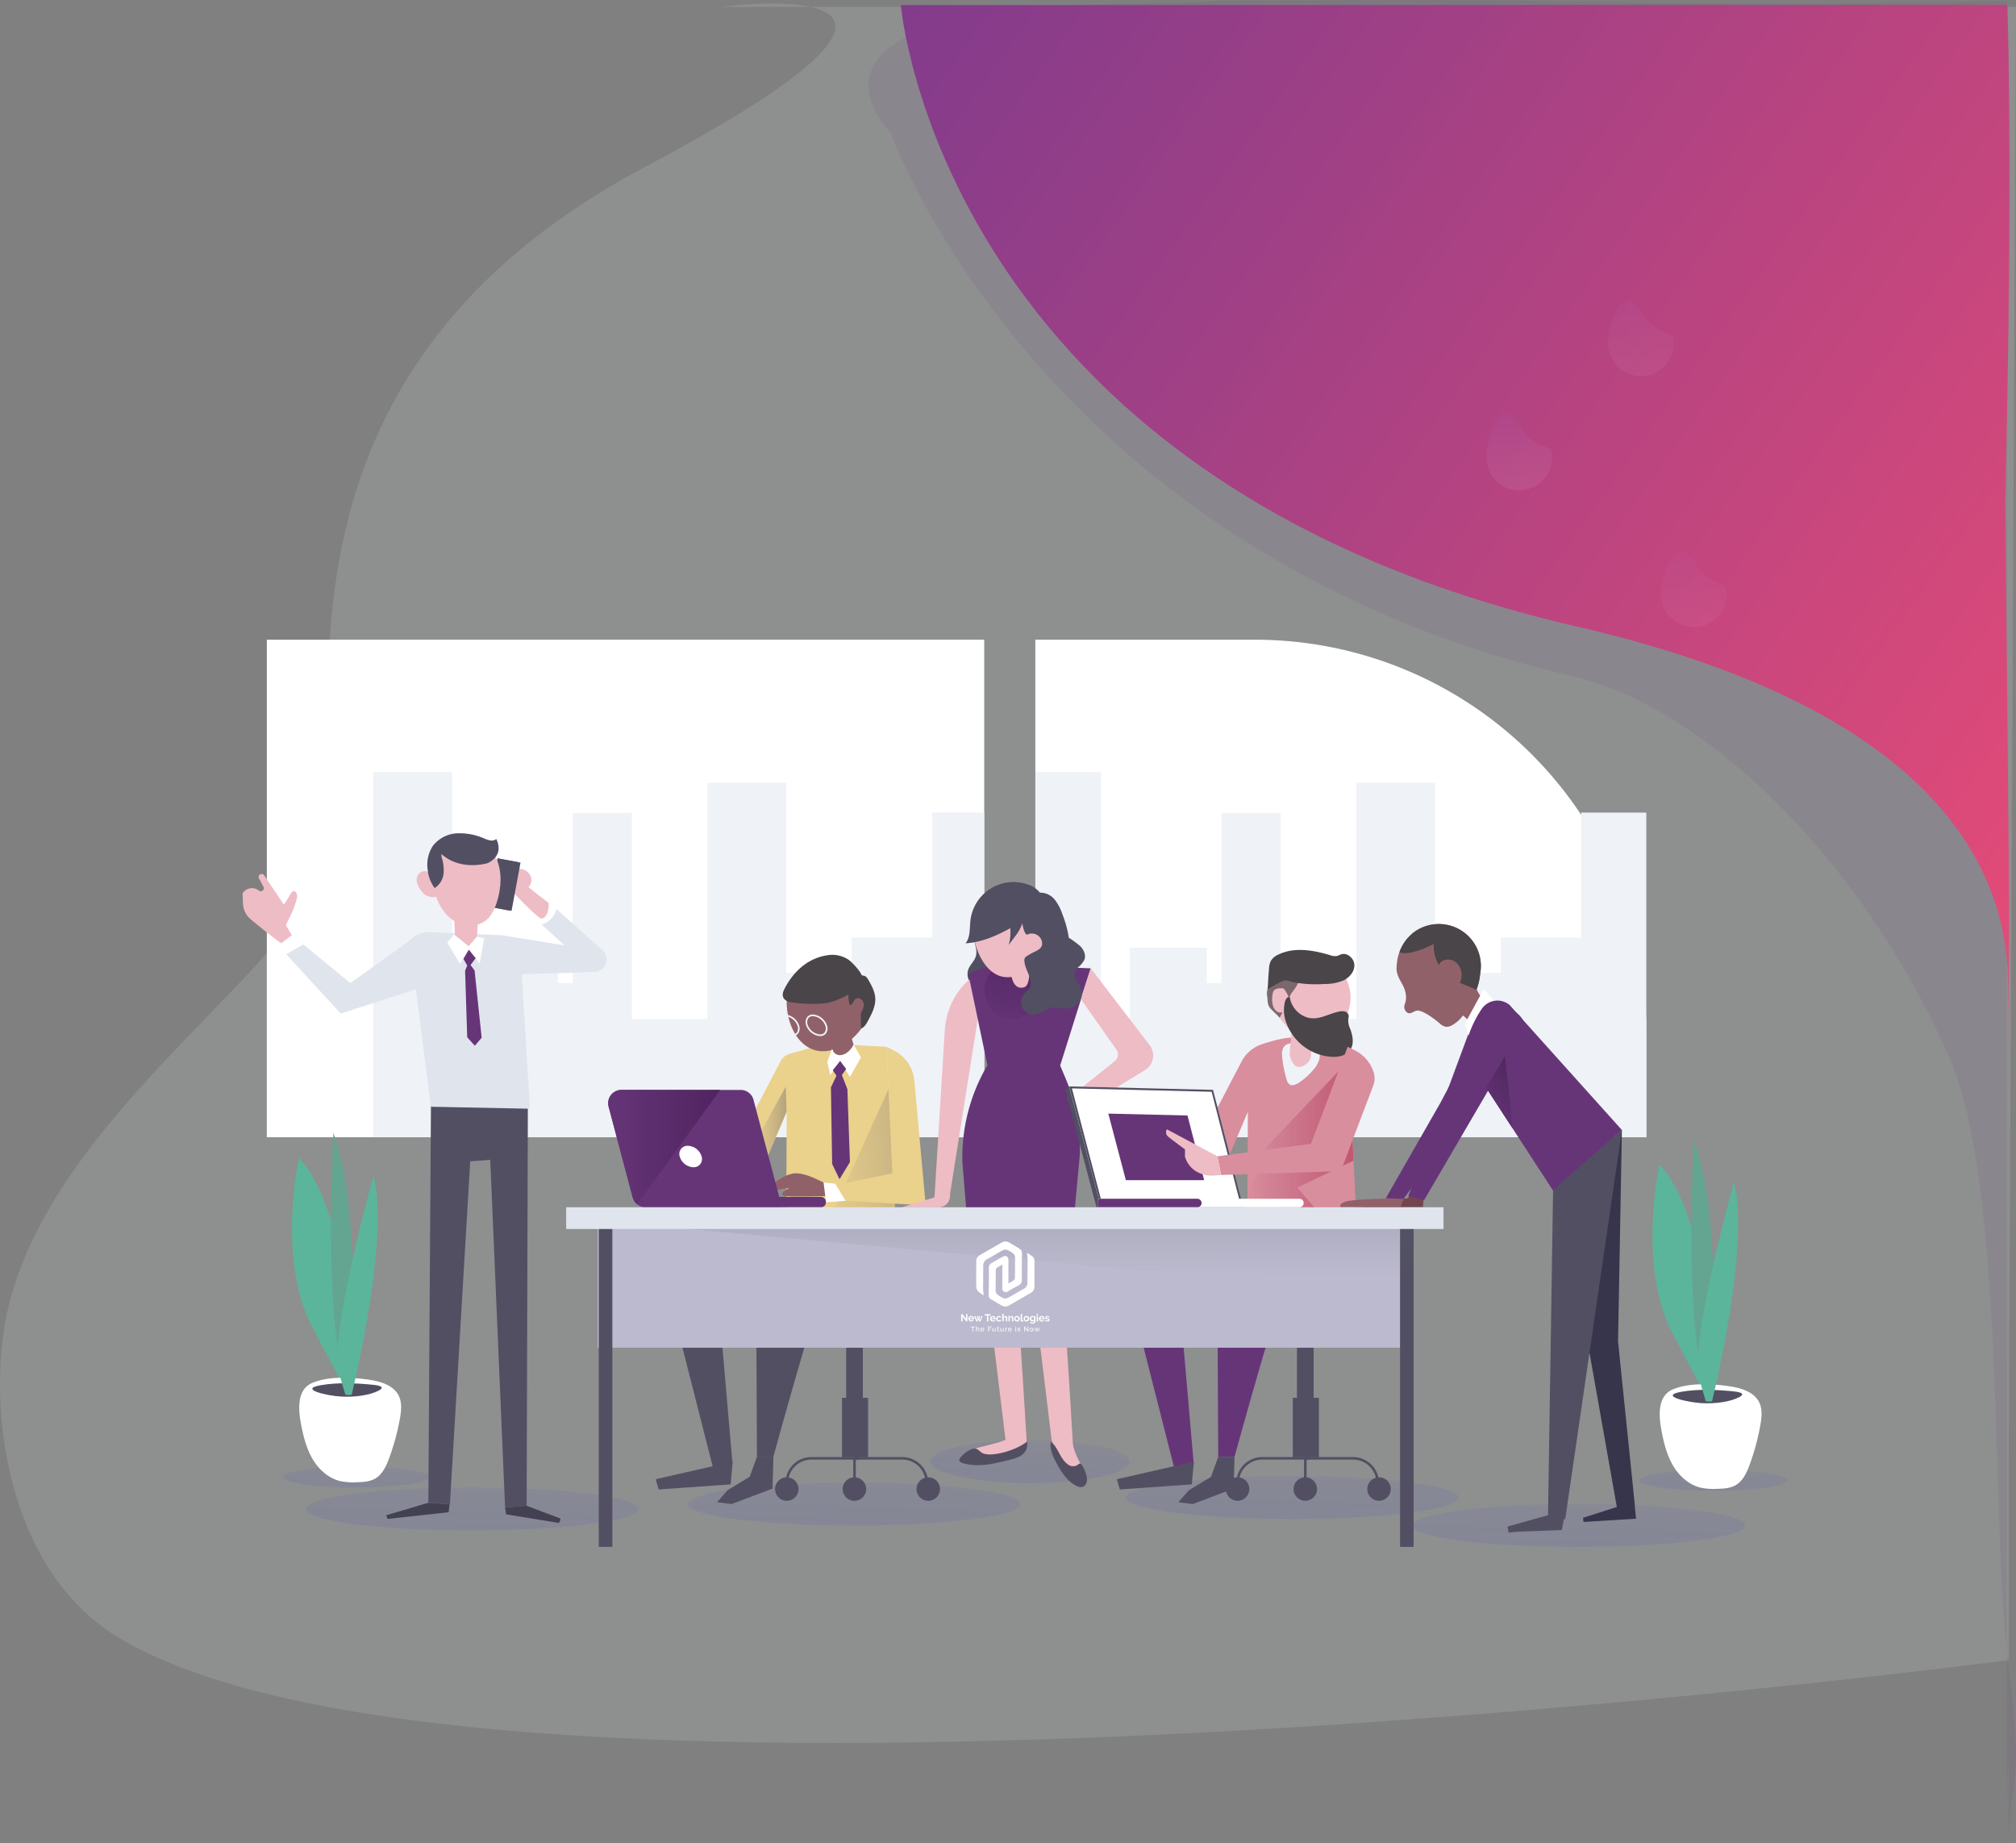 <svg id="Layer_1" data-name="Layer 1" xmlns="http://www.w3.org/2000/svg" xmlns:xlink="http://www.w3.org/1999/xlink" viewBox="0 0 793.66 725.5"><rect x="0" y="0" width="793.66" height="725.5" fill="#808080" stroke="none"/><defs><style>.cls-1{fill:#f7fbfe;opacity:0.12;}.cls-1,.cls-10,.cls-11,.cls-12,.cls-13,.cls-19,.cls-27,.cls-3,.cls-36,.cls-38,.cls-39,.cls-4,.cls-40,.cls-9{isolation:isolate;}.cls-2{fill:#fff;}.cls-10,.cls-11,.cls-12,.cls-13,.cls-19,.cls-3,.cls-4,.cls-9{opacity:0.5;}.cls-3{fill:url(#linear-gradient);}.cls-4{fill:url(#linear-gradient-2);}.cls-5{fill:#eff2f7;}.cls-6{fill:#5bb59b;}.cls-7{fill:#524f63;}.cls-8{fill:#63a590;}.cls-9{fill:url(#linear-gradient-3);}.cls-10{fill:url(#linear-gradient-4);}.cls-11{fill:url(#linear-gradient-5);}.cls-12{fill:url(#linear-gradient-6);}.cls-13{fill:url(#linear-gradient-7);}.cls-14{fill:#e0e4ed;}.cls-15{fill:#424051;}.cls-16{fill:#eebcc5;}.cls-17,.cls-36{fill:#663578;}.cls-18{fill:#ead18c;}.cls-19{fill:url(#linear-gradient-8);}.cls-20{fill:#91616a;}.cls-21{fill:url(#linear-gradient-9);}.cls-22{fill:url(#linear-gradient-10);}.cls-23,.cls-27{fill:#4a4549;}.cls-24{fill:url(#linear-gradient-11);}.cls-25{fill:#d98e9d;}.cls-26{fill:url(#linear-gradient-12);}.cls-27{opacity:0.7;}.cls-28,.cls-32{fill:none;}.cls-29{fill:#75454f;}.cls-30{fill:#37354c;}.cls-31{fill:url(#linear-gradient-13);}.cls-32{stroke:#524f63;stroke-miterlimit:10;}.cls-33{fill:#bcbace;}.cls-34{fill:url(#linear-gradient-14);}.cls-35{opacity:0.9;}.cls-36{opacity:0.1;}.cls-37{fill:url(#linear-gradient-15);}.cls-38{opacity:0.07;fill:url(#linear-gradient-16);}.cls-39,.cls-40{opacity:0.05;}.cls-39{fill:url(#linear-gradient-17);}.cls-40{fill:url(#linear-gradient-18);}</style><linearGradient id="linear-gradient" x1="222.52" y1="612.33" x2="221.29" y2="606.5" gradientTransform="matrix(77.68, 0, 0, -10.85, -17105.17, 7162.32)" gradientUnits="userSpaceOnUse"><stop offset="0" stop-color="#4a50c2" stop-opacity="0.02"/><stop offset="1" stop-color="#444bcc" stop-opacity="0.64"/></linearGradient><linearGradient id="linear-gradient-2" x1="220.2" y1="612.38" x2="218.97" y2="606.54" gradientTransform="matrix(77.68, 0, 0, -10.85, -16390.77, 7164.05)" xlink:href="#linear-gradient"/><linearGradient id="linear-gradient-3" x1="224.32" y1="610.19" x2="223.1" y2="603.86" gradientTransform="matrix(175.13, 0, 0, -22.54, -39026.81, 14299.99)" xlink:href="#linear-gradient"/><linearGradient id="linear-gradient-4" x1="223.48" y1="610.28" x2="222.26" y2="603.96" gradientTransform="matrix(175.13, 0, 0, -22.54, -38436.2, 14266.23)" xlink:href="#linear-gradient"/><linearGradient id="linear-gradient-5" x1="224.03" y1="610.16" x2="222.81" y2="603.83" gradientTransform="matrix(175.13, 0, 0, -22.54, -38825.67, 14297.39)" xlink:href="#linear-gradient"/><linearGradient id="linear-gradient-6" x1="223.7" y1="610.12" x2="222.48" y2="603.79" gradientTransform="matrix(175.13, 0, 0, -22.54, -38587.04, 14251.49)" xlink:href="#linear-gradient"/><linearGradient id="linear-gradient-7" x1="222.54" y1="609.05" x2="221.31" y2="605.24" gradientTransform="matrix(104.61, 0, 0, -22.54, -22831.21, 14275.06)" xlink:href="#linear-gradient"/><linearGradient id="linear-gradient-8" x1="212.64" y1="605.65" x2="213.39" y2="605.65" gradientTransform="matrix(25.49, 0, 0, -54.47, -5122.1, 33396.2)" gradientUnits="userSpaceOnUse"><stop offset="0" stop-color="#ead18c" stop-opacity="0"/><stop offset="1" stop-color="#524f63" stop-opacity="0.7"/></linearGradient><linearGradient id="linear-gradient-9" x1="219.95" y1="605.65" x2="220.7" y2="605.65" gradientTransform="matrix(58.94, 0, 0, -60.2, -12717.34, 36870.01)" gradientUnits="userSpaceOnUse"><stop offset="0" stop-color="#663578"/><stop offset="1" stop-color="#502460"/></linearGradient><linearGradient id="linear-gradient-10" x1="214.36" y1="605.35" x2="217.19" y2="605.88" gradientTransform="matrix(33.25, 0, 0, -70.7, -6818.74, 43228.49)" xlink:href="#linear-gradient-8"/><linearGradient id="linear-gradient-11" x1="217.43" y1="604.41" x2="217.82" y2="605.79" gradientTransform="matrix(45.05, 0, 0, -33.68, -9392.13, 20724.78)" gradientUnits="userSpaceOnUse"><stop offset="0" stop-color="#663578"/><stop offset="1" stop-color="#512561"/></linearGradient><linearGradient id="linear-gradient-12" x1="218.15" y1="605.62" x2="218.9" y2="605.62" gradientTransform="matrix(55.85, 0, 0, -78.3, -11684.86, 47827.74)" gradientUnits="userSpaceOnUse"><stop offset="0" stop-color="#b6567a" stop-opacity="0"/><stop offset="1" stop-color="#c45771"/></linearGradient><linearGradient id="linear-gradient-13" x1="195.28" y1="605.06" x2="195.71" y2="606.02" gradientTransform="matrix(13.83, 0, 0, -37.94, -2104.43, 23360.61)" gradientUnits="userSpaceOnUse"><stop offset="0" stop-color="#663578"/><stop offset="1" stop-color="#4c255a"/></linearGradient><linearGradient id="linear-gradient-14" x1="224.68" y1="605.91" x2="224.73" y2="608.55" gradientTransform="matrix(430.03, 0, 0, -39.3, -96217.47, 24272.63)" gradientUnits="userSpaceOnUse"><stop offset="0" stop-color="#676475" stop-opacity="0"/><stop offset="1" stop-color="#524f63" stop-opacity="0.7"/></linearGradient><linearGradient id="linear-gradient-15" x1="225.37" y1="605.24" x2="224.3" y2="605.96" gradientTransform="matrix(583.53, 0, 0, -548.5, -130594.48, 332215.37)" gradientUnits="userSpaceOnUse"><stop offset="0" stop-color="#ea4c76"/><stop offset="1" stop-color="#6e3890"/></linearGradient><linearGradient id="linear-gradient-16" x1="213.36" y1="602.96" x2="213.36" y2="604.18" gradientTransform="matrix(34.47, 0, 0, -39.91, -6748.52, 24214.91)" gradientUnits="userSpaceOnUse"><stop offset="0" stop-color="#fff"/><stop offset="1" stop-color="#5b2dde"/></linearGradient><linearGradient id="linear-gradient-17" x1="212.68" y1="603.42" x2="212.68" y2="604.63" gradientTransform="matrix(34.47, 0, 0, -39.91, -6656.52, 24286.91)" xlink:href="#linear-gradient-16"/><linearGradient id="linear-gradient-18" x1="212.89" y1="602.59" x2="212.89" y2="603.8" gradientTransform="matrix(34.47, 0, 0, -39.91, -6684.52, 24154.91)" xlink:href="#linear-gradient-16"/></defs><title>agence-img</title><g id="Groupe_10024" data-name="Groupe 10024"><path id="Tracé_9339" data-name="Tracé 9339" class="cls-1" d="M798.76,611S197.89,690.18,54,601.7C9.53,574.36,2.6,508.79,11.21,472.39c19.19-81,125-140.46,126.4-182.78C139.55,228.36,113.3,102,262.05,23.21S291.8-39.7,291.8-39.7H801.66l-2.9,572.81V611Z" transform="translate(-8 42.43)"/><g id="Groupe_9954" data-name="Groupe 9954"><g id="Groupe_9937" data-name="Groupe 9937"><path id="Rectangle_3984" data-name="Rectangle 3984" class="cls-2" d="M415.59,209.36h86.48A154.06,154.06,0,0,1,656.13,363.43v41.75H415.59V209.36Z" transform="translate(-8 42.43)"/></g><path id="Tracé_9347" data-name="Tracé 9347" class="cls-3" d="M177.33,538.92c0,2.24-13,4.06-29.05,4.06s-29-1.82-29-4.06,13-4.06,29.05-4.06S177.33,536.68,177.33,538.92Z" transform="translate(-8 42.43)"/><path id="Tracé_9348" data-name="Tracé 9348" class="cls-4" d="M711.64,540.22c0,2.24-13,4.06-29,4.06s-29.05-1.82-29.05-4.06,13-4.06,29.05-4.06S711.64,538,711.64,540.22Z" transform="translate(-8 42.43)"/><g id="Groupe_9938" data-name="Groupe 9938"><rect id="Rectangle_3985" data-name="Rectangle 3985" class="cls-2" x="105.04" y="251.79" width="282.43" height="195.82"/></g><path id="Tracé_9349" data-name="Tracé 9349" class="cls-5" d="M656.13,277.4H630.46v49.2H598.82v13.9H573V265.66H542v93H512.22V277.58H488.91v66.9h-5.83V330.57H452.81v27.81H441.45V261.45H415.63V340.5h0v64.68H656.13Z" transform="translate(-8 42.43)"/><path id="Tracé_9350" data-name="Tracé 9350" class="cls-5" d="M395.47,277.4H375v49.2H343.35v13.9H317.53V265.66h-31v93H256.75V277.58H233.43v66.9H227.6V330.57H197.33v27.81H186V261.45H154.92V405.18H395.47Z" transform="translate(-8 42.43)"/><g id="Groupe_9939" data-name="Groupe 9939"><path id="Tracé_9351" data-name="Tracé 9351" class="cls-6" d="M125.74,413.22s-9,39.81,5.26,66.86l14.27,27S149,439.51,125.74,413.22Z" transform="translate(-8 42.43)"/><path id="Tracé_9352" data-name="Tracé 9352" class="cls-2" d="M126.35,517.17c.87,4.88,2,9.8,4.4,14.13s6.32,8.05,11.14,9.22a26,26,0,0,0,6.71.46c2.47-.07,5-.23,7.17-1.48,2.77-1.63,4.22-4.78,5.35-7.79A91.9,91.9,0,0,0,165.43,516c.55-3.09.91-6.44-.53-9.23-2-3.78-6.53-5.3-10.73-6-7-1.13-16.59-1.72-23.27,1.13C125.05,504.38,125.4,511.83,126.35,517.17Z" transform="translate(-8 42.43)"/><path id="Tracé_9353" data-name="Tracé 9353" class="cls-7" d="M142.18,507.25c5.53.33,11.53-.52,15-2.4.7-.37,1.32-.86,1-1.32s-1.86-.76-3.15-.89c-6.66-.69-14-1-20.54.11C125,504.36,137.11,507,142.18,507.25Z" transform="translate(-8 42.43)"/><path id="Tracé_9354" data-name="Tracé 9354" class="cls-8" d="M139.26,403.45s-4.5,75.88,6,103.67C145.27,507.12,152,439.51,139.26,403.45Z" transform="translate(-8 42.43)"/><path id="Tracé_9355" data-name="Tracé 9355" class="cls-6" d="M144,506.57h2.44c3.59-15,14.33-63.68,8.65-86.39,0,0-18,63.86-13.52,78.14C142.62,502.06,143.39,504.7,144,506.57Z" transform="translate(-8 42.43)"/></g><g id="Groupe_9940" data-name="Groupe 9940"><path id="Tracé_9356" data-name="Tracé 9356" class="cls-6" d="M661.33,415.81s-9,39.82,5.26,66.86l14.28,27.05S684.62,442.1,661.33,415.81Z" transform="translate(-8 42.43)"/><path id="Tracé_9357" data-name="Tracé 9357" class="cls-2" d="M661.94,519.76c.87,4.88,2,9.81,4.4,14.14s6.32,8.05,11.14,9.21a25.19,25.19,0,0,0,6.71.46c2.47-.06,5-.22,7.17-1.47,2.77-1.63,4.22-4.78,5.35-7.79A91,91,0,0,0,701,518.59c.56-3.09.91-6.45-.52-9.24-2-3.77-6.54-5.29-10.74-6-7-1.14-16.59-1.72-23.27,1.12C660.64,507,661,514.43,661.94,519.76Z" transform="translate(-8 42.43)"/><path id="Tracé_9358" data-name="Tracé 9358" class="cls-7" d="M677.77,509.85c5.53.32,11.54-.53,15-2.4.7-.38,1.32-.86,1-1.32s-1.86-.77-3.15-.9c-6.65-.69-14-1-20.54.11C660.54,507,672.7,509.55,677.77,509.85Z" transform="translate(-8 42.43)"/><path id="Tracé_9359" data-name="Tracé 9359" class="cls-8" d="M674.85,406s-4.5,75.88,6,103.68C680.87,509.72,687.63,442.1,674.85,406Z" transform="translate(-8 42.43)"/><path id="Tracé_9360" data-name="Tracé 9360" class="cls-6" d="M679.54,509.16H682c3.59-15,14.33-63.67,8.65-86.38,0,0-18,63.86-13.52,78.13Z" transform="translate(-8 42.43)"/></g><ellipse id="Ellipse_613" data-name="Ellipse 613" class="cls-9" cx="185.82" cy="593.93" rx="65.49" ry="8.43"/><path id="Tracé_9361" data-name="Tracé 9361" class="cls-10" d="M695,558c0,4.66-29.32,8.43-65.49,8.43s-65.49-3.77-65.49-8.43,29.32-8.43,65.49-8.43S695,553.33,695,558Z" transform="translate(-8 42.43)"/><ellipse id="Ellipse_614" data-name="Ellipse 614" class="cls-11" cx="336.25" cy="591.99" rx="65.49" ry="8.43"/><path id="Tracé_9362" data-name="Tracé 9362" class="cls-12" d="M582.22,547c0,4.65-29.32,8.43-65.49,8.43s-65.49-3.78-65.49-8.43,29.31-8.43,65.49-8.43S582.22,542.31,582.22,547Z" transform="translate(-8 42.43)"/><ellipse id="Ellipse_615" data-name="Ellipse 615" class="cls-13" cx="405.54" cy="575.29" rx="39.12" ry="8.43"/><g id="Groupe_9942" data-name="Groupe 9942"><path id="Tracé_9363" data-name="Tracé 9363" class="cls-14" d="M205.5,325.67l24.71,4-11.76-10.73,5.62-6.27,21.37,19.11a4.94,4.94,0,0,1-3.42,8.35l-29.94.94Z" transform="translate(-8 42.43)"/><path id="Tracé_9364" data-name="Tracé 9364" class="cls-7" d="M215.82,389l-.49,161.3-8.49.6L201,414.06l-7.88.61-8,135-8.49-.61,1.07-163Z" transform="translate(-8 42.43)"/><path id="Tracé_9365" data-name="Tracé 9365" class="cls-14" d="M205.5,325.67,177,324.47a9.57,9.57,0,0,0-7.71,3.37l8.34,65.34,39,.79L213,334.08S206.54,325.71,205.5,325.67Z" transform="translate(-8 42.43)"/><path id="Tracé_9366" data-name="Tracé 9366" class="cls-2" d="M218.36,313.15c-1.57,1.24-3.56,2.39-3.88,4.37a3.92,3.92,0,0,0,2.61,4,6.68,6.68,0,0,0,5-.38,8.69,8.69,0,0,0,5.12-6.2c.34-2-.56-5.89-2.9-6.6C221.7,307.57,220.28,311.62,218.36,313.15Z" transform="translate(-8 42.43)"/><path id="Tracé_9367" data-name="Tracé 9367" class="cls-15" d="M176.53,549.09,160,554l.61,1.41,24-2.62.37-3.12Z" transform="translate(-8 42.43)"/><path id="Tracé_9368" data-name="Tracé 9368" class="cls-16" d="M123.16,326.17l-2.62-4.45,2.88-6s1.57-4.19,1.57-5.49-1.31-3.15-2.62-.79a46.57,46.57,0,0,1-2.62,4.19L112,302.09a1.17,1.17,0,0,0-1-.52h0a1.18,1.18,0,0,0-1.19,1.18,1.26,1.26,0,0,0,.14.57l1.78,3.3a1.19,1.19,0,0,1-1.72,1.54l-.36-.24a4.34,4.34,0,0,0-6,1.05l-.14.19.13,3.91a8.69,8.69,0,0,0,3.19,6.46c4.58,3.76,12.72,10.35,12.91,9.78C120,328.53,123.16,326.17,123.16,326.17Z" transform="translate(-8 42.43)"/><path id="Tracé_9369" data-name="Tracé 9369" class="cls-16" d="M211.71,300.47a2.59,2.59,0,0,0-3.14,1,3.84,3.84,0,0,0-.3,3.44,5,5,0,0,0,5.23,3.27,4.43,4.43,0,0,0,3.67-4.78,4.65,4.65,0,0,0-2.94-3.52,6.27,6.27,0,0,0-4.68.19" transform="translate(-8 42.43)"/><path id="Tracé_9370" data-name="Tracé 9370" class="cls-16" d="M211.14,302.94,224,313s.31,5.51-2.75,6.12c-.92.61-12.84-11.93-12.84-11.93Z" transform="translate(-8 42.43)"/><path id="Tracé_9371" data-name="Tracé 9371" class="cls-15" d="M206.84,550.9l.42,2.71L228.05,557s1-1.61.4-1.81-13.12-4.93-13.12-4.93Z" transform="translate(-8 42.43)"/><path id="Tracé_9372" data-name="Tracé 9372" class="cls-16" d="M186.55,311.87l.66,17.77a4.2,4.2,0,0,0,3.53,4.15h0a4.2,4.2,0,0,0,4.8-3.49s0-.07,0-.1l.9-15.38Z" transform="translate(-8 42.43)"/><g id="Groupe_9941" data-name="Groupe 9941"><rect id="Rectangle_3986" data-name="Rectangle 3986" class="cls-7" x="196.96" y="301.17" width="19.33" height="9.17" transform="translate(-139.75 495.4) rotate(-79.46)"/><rect id="Rectangle_3987" data-name="Rectangle 3987" class="cls-7" x="196.46" y="301.58" width="19.33" height="8.15" transform="translate(-140.07 494.84) rotate(-79.46)"/></g><path id="Tracé_9373" data-name="Tracé 9373" class="cls-2" d="M185.52,327s-1.3,1.11-1.39,1.48,5,8.37,5,8.37l3.44-5.49,4.28,5.49,1.76-9.95-2.88-.65L192.49,330l-5.76-4.65Z" transform="translate(-8 42.43)"/><path id="Tracé_9374" data-name="Tracé 9374" class="cls-17" d="M192.58,331.4l-2.13,3.54,1.48,2.69-.83,2,.83,26.21,3,3.34,2.69-3.16-2.79-26.48-1.58-2.14,2-2.69Z" transform="translate(-8 42.43)"/><path id="Tracé_9375" data-name="Tracé 9375" class="cls-16" d="M179.14,292.85c-1.81,4.16-1.6,8.94-.66,13.38,1,4.83,3.06,9.67,6.88,12.79s9.75,4,13.69,1c2.34-1.77,3.67-4.58,4.56-7.38,1.77-5.57,2.14-11.79-.18-17.16C199.19,285.67,184.2,281.15,179.14,292.85Z" transform="translate(-8 42.43)"/><path id="Tracé_9376" data-name="Tracé 9376" class="cls-14" d="M172.76,346.62l-30.64,9.89-22.26-24.25,5.55-4.59,20.52,16.83,23.34-16.66,4,7Z" transform="translate(-8 42.43)"/><path id="Tracé_9377" data-name="Tracé 9377" class="cls-2" d="M116.35,330.62l2.36,3.67,10.47-6L125,324.08Z" transform="translate(-8 42.43)"/><path id="Tracé_9378" data-name="Tracé 9378" class="cls-16" d="M173.9,300.74a3.54,3.54,0,0,0-1.83,3.62,7.76,7.76,0,0,0,1.82,3.87,6.59,6.59,0,0,0,1.71,1.66,5.49,5.49,0,0,0,2.2.72,2.68,2.68,0,0,0,2.61-.75,3,3,0,0,0,.43-1.43c.29-2.37-.32-3.31-1.69-5S176.23,299.71,173.9,300.74Z" transform="translate(-8 42.43)"/><path id="Tracé_9379" data-name="Tracé 9379" class="cls-7" d="M182.66,300.9a7.73,7.73,0,0,1-3.54,6.21,14.34,14.34,0,0,1-2.76-7.29,13.5,13.5,0,0,1,2.06-9.32,12.87,12.87,0,0,1,9.58-4.94,24.22,24.22,0,0,1,10.83,2.12c1.49.61,3.4,1.23,4.53.09a8,8,0,0,1,.92,3.64,5,5,0,0,1-.73,2.78,7.47,7.47,0,0,1-4,3.24c-12.08,2.7-17.7-3.86-17.75-3.68a4.49,4.49,0,0,0,.34,2.11A16.75,16.75,0,0,1,182.66,300.9Z" transform="translate(-8 42.43)"/></g><g id="Groupe_9945" data-name="Groupe 9945"><path id="Tracé_9380" data-name="Tracé 9380" class="cls-18" d="M360.43,436.47,357,369.59s-17.19-1-22.31-1c-2.78,0-7.55,1.32-11.3,2.53-3.54,1.13-6.47,1-8.19,4.32l-28.2,54,17.33,1.65,5.78-6.6-2.94-4.46,10.53-24.84-.17,42.08Z" transform="translate(-8 42.43)"/><path id="Tracé_9381" data-name="Tracé 9381" class="cls-19" d="M317.32,385.35l-18.69,33.78,5.82,6.81a10.26,10.26,0,0,0,4.61-.25l1-1.18-2.94-4.46,10.53-24.84Z" transform="translate(-8 42.43)"/><path id="Tracé_9382" data-name="Tracé 9382" class="cls-20" d="M332.22,423c-.72-.24-6.51-3.62-10.85-3.62s-9.65,4.58-9.65,4.58-.72,2.41,2.17,1.93,4.83-.72,4.83-.72-5.07,2.65-1.69,3.13,17.6,0,17.6,0Z" transform="translate(-8 42.43)"/><path id="Tracé_9383" data-name="Tracé 9383" class="cls-17" d="M331.16,432.76H275.44v-4.09h55.72a2,2,0,0,1,2,2.05h0A2,2,0,0,1,331.16,432.76Z" transform="translate(-8 42.43)"/><path id="Tracé_9384" data-name="Tracé 9384" class="cls-17" d="M315.87,432.76H262.15a5.24,5.24,0,0,1-5.07-3.9l-9.48-35.72a5.24,5.24,0,0,1,3.73-6.41,5,5,0,0,1,1.34-.17h46.91a5.23,5.23,0,0,1,5.06,3.89Z" transform="translate(-8 42.43)"/><path id="Tracé_9385" data-name="Tracé 9385" class="cls-21" d="M252.67,386.55a5.24,5.24,0,0,0-5.24,5.24,5,5,0,0,0,.17,1.34l9.48,35.73a5.29,5.29,0,0,0,1.77,2.72l32.66-45Z" transform="translate(-8 42.43)"/><path id="Tracé_9386" data-name="Tracé 9386" class="cls-2" d="M284.23,412.82A3.23,3.23,0,0,1,281,417a5.88,5.88,0,0,1-5.41-4.22,3.24,3.24,0,0,1,2.06-4.07,3.13,3.13,0,0,1,1.22-.15A5.86,5.86,0,0,1,284.23,412.82Z" transform="translate(-8 42.43)"/><path id="Tracé_9387" data-name="Tracé 9387" class="cls-20" d="M333,360.25c.48,1,3.86,14.22,3.86,14.22a4.25,4.25,0,0,0,4.1,1.93c2.89-.24,4.1-4.33,4.1-4.33l-5.07-16.65Z" transform="translate(-8 42.43)"/><path id="Tracé_9388" data-name="Tracé 9388" class="cls-20" d="M350.8,352.08c0,9.13-9.7,19.25-18.84,19.25s-14.25-10.12-14.25-19.25a16.55,16.55,0,1,1,33.09,0Z" transform="translate(-8 42.43)"/><path id="Tracé_9389" data-name="Tracé 9389" class="cls-2" d="M335.6,370.37l-1.93,5.07,1.21,5.3,3.86-5.54,3.86,6.27,4.34-7.72-2.9-5.07s-1.44,3.38-4.58,4.1A3.15,3.15,0,0,1,335.6,370.37Z" transform="translate(-8 42.43)"/><path id="Tracé_9390" data-name="Tracé 9390" class="cls-17" d="M338.74,375.2l-2.9,3.62,1.45,2.16-2.17,4.59.48,30.14,2.9,6,4.1-6.75-1-28.7-2.17-5.55,1.69-2.41Z" transform="translate(-8 42.43)"/><path id="Tracé_9391" data-name="Tracé 9391" class="cls-22" d="M359,383.55l1.05,52.87-24.87-.26Z" transform="translate(-8 42.43)"/><path id="Tracé_9392" data-name="Tracé 9392" class="cls-18" d="M357,369.59l2.29,49.84-23,4.69,3.15,6,33,1.92-4.5-49.3A14.66,14.66,0,0,0,359.75,371Z" transform="translate(-8 42.43)"/><path id="Tracé_9393" data-name="Tracé 9393" class="cls-2" d="M332.22,423l4.59.48,4.1,6.75-7.71.54Z" transform="translate(-8 42.43)"/><path id="Tracé_9394" data-name="Tracé 9394" class="cls-7" d="M309.26,445.51,268.5,455.87l20.74,81.53,7.15-3.57-6.08-70.09,36.47-11.44-21.09,12.16L306,531h6.44s17.87-65.08,19.66-65.08,31.83-20,31.83-20Z" transform="translate(-8 42.43)"/><path id="Tracé_9395" data-name="Tracé 9395" class="cls-7" d="M267.3,543.82l28.35-2,.78-8.93-30.3,6.9Z" transform="translate(-8 42.43)"/><path id="Tracé_9396" data-name="Tracé 9396" class="cls-7" d="M290.31,548.84l5.72.72,16.09-6.08.36-12.52H306l-2.86,7.87-8.67,5.24Z" transform="translate(-8 42.43)"/><path id="Tracé_9397" data-name="Tracé 9397" class="cls-23" d="M317.14,346.19c-.65,1.19-1.31,2.58-.83,3.84.59,1.55,2.51,2,4.15,2.21a66,66,0,0,0,8.55.45,26.79,26.79,0,0,0,5.64-.57,32.62,32.62,0,0,0,8.45-3.77c1.93-1.08,4.06-2.45,4.4-4.63s-1.22-4.11-2.68-5.74a18.22,18.22,0,0,0-2.67-2.6,11.64,11.64,0,0,0-8.7-1.78C326,334.8,320.61,339.82,317.14,346.19Z" transform="translate(-8 42.43)"/><path id="Tracé_9398" data-name="Tracé 9398" class="cls-23" d="M344.2,351.55a1.78,1.78,0,0,1,2.22-1,2.53,2.53,0,0,1,1.58,2.05,4.5,4.5,0,0,1-.52,2.64,6.58,6.58,0,0,0-.52,1.22,4.12,4.12,0,0,0-.07,1.11c0,1.61.05,3.23.08,4.85,1.33-.51,2.11-1.87,2.78-3.13,1.48-2.77,3-5.71,2.82-8.84-.14-2.6-1.43-5-2.74-7.21a3.9,3.9,0,0,0-1-1.31,2.65,2.65,0,0,0-2.28-.24,7.92,7.92,0,0,0-2.08,1.13l-1.92,1.31a4.57,4.57,0,0,0-1.62,1.56c-.61,1.22.24,1.74,1,2.48C342.21,348.51,341.57,356.54,344.2,351.55Z" transform="translate(-8 42.43)"/><g id="Groupe_9943" data-name="Groupe 9943"><path id="Tracé_9399" data-name="Tracé 9399" class="cls-5" d="M319.88,365.39a6.37,6.37,0,0,1-5.44-4.14,3.49,3.49,0,0,1,.25-3.23,2.85,2.85,0,0,1,2.4-1.14,6.38,6.38,0,0,1,5.44,4.15,3.47,3.47,0,0,1-.25,3.22A2.82,2.82,0,0,1,319.88,365.39Zm-2.79-7.86a2.22,2.22,0,0,0-1.88.86,2.93,2.93,0,0,0-.16,2.64,5.68,5.68,0,0,0,4.83,3.71,2.19,2.19,0,0,0,1.87-.86,2.9,2.9,0,0,0,.17-2.64A5.7,5.7,0,0,0,317.09,357.53Z" transform="translate(-8 42.43)"/></g><g id="Groupe_9944" data-name="Groupe 9944"><path id="Tracé_9400" data-name="Tracé 9400" class="cls-5" d="M330.85,365.39a6.39,6.39,0,0,1-5.44-4.14,3.55,3.55,0,0,1,.25-3.23,2.85,2.85,0,0,1,2.4-1.14A6.37,6.37,0,0,1,333.5,361a3.5,3.5,0,0,1-.24,3.22A2.85,2.85,0,0,1,330.85,365.39Zm-2.79-7.86a2.19,2.19,0,0,0-1.87.86A2.9,2.9,0,0,0,326,361a5.68,5.68,0,0,0,4.83,3.71,2.22,2.22,0,0,0,1.88-.86,2.93,2.93,0,0,0,.16-2.64A5.7,5.7,0,0,0,328.06,357.53Z" transform="translate(-8 42.43)"/></g></g><g id="Groupe_9946" data-name="Groupe 9946"><path id="Tracé_9401" data-name="Tracé 9401" class="cls-7" d="M391.3,326.23c.18,2.6,1.6,5.19.88,7.69-.59,2.05-2.5,3.51-3.09,5.57-.67,2.32.51,4.74,1.66,6.87,1,1.79,2.3,3.82,4.32,3.83a5.84,5.84,0,0,0,2.51-.8l5.78-2.9a9.51,9.51,0,0,0,2.36-1.49,9.16,9.16,0,0,0,2-3.61c1.48-4.08,2.81-8.36,2.47-12.7s-2.71-8.76-6.75-10.36c-2.26-.9-8.87-1.71-10.81.23-.87.86-.43,1.78-.54,2.87C391.91,323.08,391.19,324.53,391.3,326.23Z" transform="translate(-8 42.43)"/><path id="Tracé_9402" data-name="Tracé 9402" class="cls-16" d="M396,339.21l-2,.54c-8.19,5.33-13,12.74-14,22.45l-4.17,67.59,6.27-2.81Z" transform="translate(-8 42.43)"/><path id="Tracé_9403" data-name="Tracé 9403" class="cls-17" d="M437.39,338.7,404,337.34a40.49,40.49,0,0,0-10.51,1.7l-4.26,2,7.5,35.81h0a71.21,71.21,0,0,0-9.84,38.29l4,48.84H428.3l4.77-51.51a71.15,71.15,0,0,0-5.7-30.75l-2-4.76Z" transform="translate(-8 42.43)"/><path id="Tracé_9404" data-name="Tracé 9404" class="cls-24" d="M397.23,353.07a9.62,9.62,0,0,0,11.37,5.21,24,24,0,0,0,7.11-3,38.7,38.7,0,0,0,10.79-8.81c2.06-2.55,3.65-6.19,2-9-1.07-1.81-3.19-2.71-5.22-3.25C412.41,331.25,388.94,337.44,397.23,353.07Z" transform="translate(-8 42.43)"/><path id="Tracé_9405" data-name="Tracé 9405" class="cls-16" d="M423,321.25c0,8.89-9.47,20.95-18.36,20.95s-13.82-12.06-13.82-20.95A16.09,16.09,0,1,1,423,321v.21Z" transform="translate(-8 42.43)"/><path id="Tracé_9406" data-name="Tracé 9406" class="cls-16" d="M437.39,338.7l23.19,30.23a6.71,6.71,0,0,1-1.24,9.42c-.19.14-.38.28-.58.4l-27.11,16.59-3.35-5.23,18.6-14.91a3.31,3.31,0,0,0,.65-4.46l-14.1-20Z" transform="translate(-8 42.43)"/><path id="Tracé_9407" data-name="Tracé 9407" class="cls-16" d="M363,432.77h14.56a4.43,4.43,0,0,0,4.42-4.13l.12-1.66Z" transform="translate(-8 42.43)"/><path id="Tracé_9408" data-name="Tracé 9408" class="cls-16" d="M402.58,332.07c-.22-.54,3.84,10.62,3.84,10.62s.92,4.58,4.76,3.48,1.46-17.39.92-17.58S402.94,333,402.58,332.07Z" transform="translate(-8 42.43)"/><path id="Tracé_9409" data-name="Tracé 9409" class="cls-7" d="M412.12,319.14c-7.45,4.53-15.28,9.19-24,9.72,1.95-2.43,1.56-5.9,1.92-9a17.08,17.08,0,0,1,18.93-15,16.81,16.81,0,0,1,3.71.86,9.37,9.37,0,0,1,4.65,3.16C420.56,313.36,415.58,317,412.12,319.14Z" transform="translate(-8 42.43)"/><path id="Tracé_9410" data-name="Tracé 9410" class="cls-7" d="M411.45,337c.49,2.39,2,4.51,2.29,6.94a14,14,0,0,1-.55,4.69l-1.31,5.6a16.83,16.83,0,0,0,7-3.52,27.26,27.26,0,0,0,9.66-25.47,44.25,44.25,0,0,0-2.29-7.81,19.51,19.51,0,0,0-2.87-5.57,7.38,7.38,0,0,0-5.34-2.93c-2.51-.07-4.78,1.58-6.25,3.61a8,8,0,0,0-1.7,4.74c0,1.71.63,7.52,2.19,8.21a4.09,4.09,0,0,1,5.54,1.67l.18.38c1.21,3.45-1.88,4.11-3.94,5.29C411.52,334.3,410.89,334.33,411.45,337Z" transform="translate(-8 42.43)"/><path id="Tracé_9411" data-name="Tracé 9411" class="cls-7" d="M428.54,326.51a42.28,42.28,0,0,1,4.77,3.49c1.39,1.41,2.31,3.54,1.57,5.37a9.41,9.41,0,0,1-2.35,2.85,4.22,4.22,0,0,0-1.55,3.25,5.42,5.42,0,0,0,1,2.21c1.19,1.79,2.21,3.88,1.86,6a5.87,5.87,0,0,1-3,4,8.14,8.14,0,0,1-5,.8,15.81,15.81,0,0,0-3-.4c-2.64.12-4.73,2.51-7.36,2.82a4.85,4.85,0,0,1-5.39-4.26,4.91,4.91,0,0,1,0-1.38c.42-2.43,2.54-4.13,4.5-5.63s4-3.28,4.33-5.72c.21-1.83-.65-3.65-.42-5.47.32-2.62,2.74-4.53,3.33-7.1.33-1.46-.2-5.14,2.09-5.1C425.72,322.32,427.24,325.53,428.54,326.51Z" transform="translate(-8 42.43)"/><path id="Tracé_9412" data-name="Tracé 9412" class="cls-7" d="M409.32,323.59a19.09,19.09,0,0,1-1.67,2.5c-.85,1.12-1.69,2.26-2.54,3.39a18.3,18.3,0,0,0,.6-6.71,3,3,0,0,1,0-1,2.71,2.71,0,0,1,1.26-1.43c.78-.52,2.77-2.18,3.56-1.11C411.16,320,409.74,322.81,409.32,323.59Z" transform="translate(-8 42.43)"/></g><g id="Groupe_9947" data-name="Groupe 9947"><path id="Tracé_9413" data-name="Tracé 9413" class="cls-7" d="M428.94,385.19l-1.53,1.36,5.32,6.22Z" transform="translate(-8 42.43)"/><path id="Tracé_9414" data-name="Tracé 9414" class="cls-25" d="M542,436.47l-3.43-66.88S521.36,366,516.24,366c-2.79,0-7.55,1.32-11.31,2.52a14.11,14.11,0,0,0-8.18,6.92l-28.2,54,17.33,1.65,5.77-6.6-2.93-4.46,10.53-24.84-.17,42.08Z" transform="translate(-8 42.43)"/><path id="Tracé_9415" data-name="Tracé 9415" class="cls-16" d="M539.68,350.23a16.54,16.54,0,0,1-16.54,16.55h0c-5.06,0-8.57-5.25-11.6-8.83-2.45-2.88-4.38-3.7-4.38-7.78,0-9.13,6.84-16.48,16-16.48A16.55,16.55,0,0,1,539.68,350.23Z" transform="translate(-8 42.43)"/><path id="Tracé_9416" data-name="Tracé 9416" class="cls-7" d="M497.43,432.76H439.67l-12.26-46.21h57.75Z" transform="translate(-8 42.43)"/><path id="Tracé_9417" data-name="Tracé 9417" class="cls-2" d="M497.43,432.76h-56l-12.53-47.57,56.61,1.36Z" transform="translate(-8 42.43)"/><rect id="Rectangle_3988" data-name="Rectangle 3988" class="cls-7" x="432.14" y="471.84" width="39.6" height="3.35"/><path id="Tracé_9418" data-name="Tracé 9418" class="cls-26" d="M518.72,425l22.13-10.58L539,378.74l-3.83.23-28.68,30.1s-4.28,11.17-7.4,20l0,8.26,29.74-.57Z" transform="translate(-8 42.43)"/><path id="Tracé_9419" data-name="Tracé 9419" class="cls-17" d="M482.05,422.08H451.23l-6.91-26.2,31.18.75Z" transform="translate(-8 42.43)"/><path id="Tracé_9420" data-name="Tracé 9420" class="cls-17" d="M490.82,445.51l-40.76,10.36,20.73,81.53,7.16-3.58-6.08-70.08,36.47-11.44-21.1,12.16L487.6,531H494s17.87-65.08,19.67-65.08,31.82-20,31.82-20Z" transform="translate(-8 42.43)"/><path id="Tracé_9421" data-name="Tracé 9421" class="cls-7" d="M448.86,543.82l28.34-2,.78-8.93-30.3,6.9Z" transform="translate(-8 42.43)"/><path id="Tracé_9422" data-name="Tracé 9422" class="cls-5" d="M512.73,373a44.34,44.34,0,0,0,1.79,9.47,3.44,3.44,0,0,0,1,1.82c1.15.9,2.81.15,4-.68a28.39,28.39,0,0,0,5.63-5.09,10,10,0,0,0,2.29-4.26,4.75,4.75,0,0,0-1.31-4.48c-1.9-1.65-6-1.59-8.41-1.64C514.35,368,512.44,369.4,512.73,373Z" transform="translate(-8 42.43)"/><path id="Tracé_9423" data-name="Tracé 9423" class="cls-7" d="M471.87,548.84l5.72.72,16.09-6.08L494,531H487.6l-2.86,7.87-8.68,5.24Z" transform="translate(-8 42.43)"/><path id="Tracé_9424" data-name="Tracé 9424" class="cls-16" d="M516.92,358.58l-1.23,13.94s1,5.87,4.4,4.89a5.19,5.19,0,0,0,3.92-3.67l1.46-16.64Z" transform="translate(-8 42.43)"/><path id="Tracé_9425" data-name="Tracé 9425" class="cls-23" d="M529.3,344.87a19,19,0,0,0,7.63-1.42c2.34-1.13,4.31-3.44,4.27-6s-2.73-5.06-5.21-4.26c-.57.19-1.08.51-1.66.65a5.42,5.42,0,0,1-2.73-.33c-6.69-2-14.17-3.28-20.41-.18a6.31,6.31,0,0,0-2.91,2.49,7.61,7.61,0,0,0-.68,2.93q-.37,4.05-.49,8.12c1.81-1,3.61-2.14,5.49-3s3,0,5,.39A48,48,0,0,0,529.3,344.87Z" transform="translate(-8 42.43)"/><path id="Tracé_9426" data-name="Tracé 9426" class="cls-27" d="M513.76,340.45a6,6,0,0,0-4.83,1.34,16.36,16.36,0,0,0-2.26,7,13.92,13.92,0,0,1,.33,2.66,7.44,7.44,0,0,0,.56,2.31c.95,1.43,2.47,2.4,4,4.17l.19.23c1.6-2.77,4.21-9.08,4.69-9.72.75-1,3.16-3.89,2.72-5.18S515,340.67,513.76,340.45Z" transform="translate(-8 42.43)"/><path id="Tracé_9427" data-name="Tracé 9427" class="cls-16" d="M513.78,347.19a1.47,1.47,0,0,0-.46-.5,1.78,1.78,0,0,0-.82-.14c-1.09,0-2.34.08-3,.95a3.06,3.06,0,0,0-.48,1.28,11.29,11.29,0,0,0-.15,3.28c.17,1.69,1,3.57,2.62,4a3.2,3.2,0,0,0,2.78-.86C516.86,352.81,515.48,349.69,513.78,347.19Z" transform="translate(-8 42.43)"/><path id="Tracé_9428" data-name="Tracé 9428" class="cls-23" d="M534.7,355.83a5.76,5.76,0,0,1,2.58-.17,2.1,2.1,0,0,1,1.7,1.74,5.9,5.9,0,0,1-.19,1.26,7.75,7.75,0,0,0,.75,3.84c1,2.7,1.65,5.94,0,8.3s-4.58,2.85-7.29,2.73a20.4,20.4,0,0,1-18-13.78,13.58,13.58,0,0,1-.27-8.27c.27-.81,1-1.74,1.76-1.46a10.09,10.09,0,0,0,5.29,7.37C526,359.94,529.94,356.94,534.7,355.83Z" transform="translate(-8 42.43)"/><g id="Tracé_9429" data-name="Tracé 9429"><path class="cls-28" d="M497.43,432.76h-56l-12.53-47.57,56.61,1.36Z" transform="translate(-8 42.43)"/><path class="cls-7" d="M496.46,432,485,387.29l-55-1.33L442.05,432h54.41m1,.75h-56l-12.53-47.57,56.61,1.36Z" transform="translate(-8 42.43)"/></g><path id="Tracé_9430" data-name="Tracé 9430" class="cls-2" d="M519.57,432.76H440.14v-3.35h79.43a1.67,1.67,0,0,1,1.67,1.67h0a1.68,1.68,0,0,1-1.67,1.68Z" transform="translate(-8 42.43)"/><path id="Tracé_9431" data-name="Tracé 9431" class="cls-17" d="M479.36,432.76H440.14v-3.35h39.22a1.68,1.68,0,0,1,1.68,1.67h0a1.68,1.68,0,0,1-1.67,1.68Z" transform="translate(-8 42.43)"/><path id="Tracé_9432" data-name="Tracé 9432" class="cls-25" d="M538.55,369.59,524.1,407.78l-36.84,4.91,1.45,7.36,47.15-1.53,12.73-33.58a8,8,0,0,0,.23-5.17,14.64,14.64,0,0,0-7.51-8.82Z" transform="translate(-8 42.43)"/><path id="Tracé_9433" data-name="Tracé 9433" class="cls-16" d="M487.26,412.68l-19.87-10.61a2.16,2.16,0,0,0,.51,2.89c1.57,1.31,6.6,5,6.6,5v2.89c1.66,5.43,6.78,8,12.42,7.37l1.79-.2Z" transform="translate(-8 42.43)"/></g><g id="Groupe_9948" data-name="Groupe 9948"><path id="Tracé_9434" data-name="Tracé 9434" class="cls-29" d="M568.21,432.68H544.48s-.68-1.72,3.1-2.41,14.44-1,14.44-1l2.75-3.1,3.79,1Z" transform="translate(-8 42.43)"/><path id="Tracé_9435" data-name="Tracé 9435" class="cls-17" d="M587.69,360.15l-25.28,68.23,6.24,1.56,38.85-66.49s-1.12-4.31-7.72-8.43S587.69,360.15,587.69,360.15Z" transform="translate(-8 42.43)"/><path id="Tracé_9436" data-name="Tracé 9436" class="cls-20" d="M588.39,328.88a16.56,16.56,0,0,0-22.87-5h0a17.36,17.36,0,0,0-7.58,12.76c-.25,2.56-.26,3.46.78,5.83s4,5.69,2.29,10.46a2.71,2.71,0,0,0,1.24,3.35c1.31.52,2.44-.89,3.7-.95,2.38-.11,7.07,3.55,8.78,5a5.1,5.1,0,0,0,2.47,1.38,4.13,4.13,0,0,0,2.35-.57c3.63-1.89,5.84-5.66,7.66-9.32,1.7-3.44,3.23-7.07,3.48-10.87A16.44,16.44,0,0,0,588.39,328.88Z" transform="translate(-8 42.43)"/><path id="Tracé_9437" data-name="Tracé 9437" class="cls-20" d="M587.76,360.87a3.25,3.25,0,0,0,2.57,1.32,3.07,3.07,0,0,0,1.24-.58,18.87,18.87,0,0,0,2.8-2.4,3,3,0,0,0,1-1.92,2.87,2.87,0,0,0-.32-1.21c-1.67-3.77-5.1-6.64-6.31-10.59-.55-1.78-.61-3.7-1.23-5.46s-2-3.48-3.9-3.55a5,5,0,0,0-3,1.15,10.87,10.87,0,0,0-4.24,9.43,11.1,11.1,0,0,0,4.81,8.07A40.79,40.79,0,0,1,587.76,360.87Z" transform="translate(-8 42.43)"/><path id="Tracé_9438" data-name="Tracé 9438" class="cls-23" d="M565.52,323.87a16.82,16.82,0,0,0-6.57,8.47c3.17,1.57,11.26-1.92,13.46-3.25a15.76,15.76,0,0,0,7.57,14c2.91,1.72,6.34,2.48,9.24,4.15a22.34,22.34,0,0,0,1.47-6.29,16.54,16.54,0,0,0-25.17-17.06Z" transform="translate(-8 42.43)"/><path id="Tracé_9439" data-name="Tracé 9439" class="cls-20" d="M574.39,340.66a3.81,3.81,0,0,1,1.75-5,4.86,4.86,0,0,1,5.39,1,6.87,6.87,0,0,1,1.85,5.37c-.18,2.46-2,5.12-4.43,5a4.43,4.43,0,0,1-3.31-2.11,12.77,12.77,0,0,1-1.53-3.75" transform="translate(-8 42.43)"/><path id="Tracé_9440" data-name="Tracé 9440" class="cls-2" d="M596.85,352.32l-4.72-5.47-7.46,13.69,2.74,8.68,9.89-11.11Z" transform="translate(-8 42.43)"/><path id="Tracé_9441" data-name="Tracé 9441" class="cls-17" d="M602.24,353.07l44.27,49.28L619.4,426.16l-33.21-51c-3.39-4.89,1.8-15.66,5.19-20.55h0a7.46,7.46,0,0,1,10.39-1.88Z" transform="translate(-8 42.43)"/><path id="Tracé_9442" data-name="Tracé 9442" class="cls-30" d="M645,553.46l-11.89-67.07L619.4,426.16l27.11-23.81L645,485.63l6.62,64.52Z" transform="translate(-8 42.43)"/><path id="Tracé_9443" data-name="Tracé 9443" class="cls-7" d="M646.51,402.35,624.19,555.59l-6.77-1.1,2-128.34Z" transform="translate(-8 42.43)"/><path id="Tracé_9444" data-name="Tracé 9444" class="cls-7" d="M605,560.46l17.88-.68,1-5.51-5.16-.68-17.19,4.81.34,2.41Z" transform="translate(-8 42.43)"/><path id="Tracé_9445" data-name="Tracé 9445" class="cls-30" d="M651.57,550.15l.52,5.18-20.69,1.28-.18-1.64,18.31-5.86Z" transform="translate(-8 42.43)"/><path id="Tracé_9446" data-name="Tracé 9446" class="cls-20" d="M559.37,432.68H535.64s-.69-1.72,3.1-2.41,15.25-.95,15.25-.95l1.94-3.18,5.17,2Z" transform="translate(-8 42.43)"/><path id="Tracé_9447" data-name="Tracé 9447" class="cls-17" d="M593.15,357.48l-18,34-21.58,37.71,7,.26,19.24-26.53,25.48-32.57a8.89,8.89,0,0,0,2.42-10.92h0a8.9,8.9,0,0,0-11.92-4A9.13,9.13,0,0,0,593.15,357.48Z" transform="translate(-8 42.43)"/><path id="Tracé_9448" data-name="Tracé 9448" class="cls-31" d="M603.43,401.62c-.5-6.9-2.93-28.37-2.93-28.37l-7.42,12.48Z" transform="translate(-8 42.43)"/></g><g id="Groupe_9949" data-name="Groupe 9949"><path id="Tracé_9449" data-name="Tracé 9449" class="cls-16" d="M407.19,458.15c-1.21,0-10.9,4-10.9,4l7.57,62.17a40,40,0,0,1-5.71,1.74c-3.71,1.06-7,1.45-10.33,3.64-.27.19-.35,1.13-.4,1.45-.11.71.86,1,1.58,1.06q6.74.3,13.47.06c2.86-.1,5.2-1.56,7.75-2.87,1.48-.76,2-3,2-4.06C412.15,525.06,408.33,458.15,407.19,458.15Z" transform="translate(-8 42.43)"/><path id="Tracé_9450" data-name="Tracé 9450" class="cls-7" d="M398.87,530c4.32-.4,10.13-2.33,13.5-5.07.3,2.87-.54,5.62-6,7-6.3,1.61-13.05,3.4-19.3,1.55-.66-.19-1.43-.62-1.42-1.31a1.61,1.61,0,0,1,.38-.85c1.11-1.48,4.39-4.12,6.34-3.48,1,.34,1.74,1.51,2.89,1.87A9.77,9.77,0,0,0,398.87,530Z" transform="translate(-8 42.43)"/></g><g id="Groupe_9950" data-name="Groupe 9950"><path id="Tracé_9451" data-name="Tracé 9451" class="cls-16" d="M407.16,532.25" transform="translate(-8 42.43)"/><path id="Tracé_9452" data-name="Tracé 9452" class="cls-16" d="M430.33,525.38c0-.32-3.84-67.23-5-67.23s-10.9,4-10.9,4L422,524.35a57,57,0,0,0,4.23,9.62,19.8,19.8,0,0,0,7.53,7.5,1.07,1.07,0,0,0,1.09.12,1,1,0,0,0,.34-.56c.53-1.84-.26-3.79-1-5.54C432.77,532.28,430.61,528.87,430.33,525.38Z" transform="translate(-8 42.43)"/><path id="Tracé_9453" data-name="Tracé 9453" class="cls-7" d="M424,533.59c1.93,3.59,4.31,7.24,8,8.91a3.34,3.34,0,0,0,2,.37,2.57,2.57,0,0,0,1.82-1.94,5.39,5.39,0,0,0-.15-2.76A13.87,13.87,0,0,0,434,534.3a1.19,1.19,0,0,0-.73-.64c-.43-.07-.78.29-1.12.55a3.22,3.22,0,0,1-3.37,0,8.29,8.29,0,0,1-2.48-2.49c-1.41-1.94-2.66-5.49-4.61-6.6C421.11,528,422.64,531.07,424,533.59Z" transform="translate(-8 42.43)"/></g><g id="Groupe_9951" data-name="Groupe 9951"><circle id="Ellipse_616" data-name="Ellipse 616" class="cls-7" cx="309.74" cy="586.09" r="4.63"/><circle id="Ellipse_617" data-name="Ellipse 617" class="cls-7" cx="365.43" cy="586.09" r="4.63"/><path id="Tracé_9454" data-name="Tracé 9454" class="cls-7" d="M349,543.67a4.63,4.63,0,1,1-4.62-4.63,4.62,4.62,0,0,1,4.62,4.63Z" transform="translate(-8 42.43)"/><path id="Tracé_9455" data-name="Tracé 9455" class="cls-32" d="M317.74,543.67v-2.4a9.7,9.7,0,0,1,9.7-9.7h18.2V484.44" transform="translate(-8 42.43)"/><path id="Tracé_9456" data-name="Tracé 9456" class="cls-32" d="M372.91,543.67v-2.4a9.69,9.69,0,0,0-9.69-9.7H345V484.44" transform="translate(-8 42.43)"/><line id="Ligne_44" data-name="Ligne 44" class="cls-32" x1="336.41" y1="586.09" x2="336.41" y2="574"/><rect id="Rectangle_3989" data-name="Rectangle 3989" class="cls-7" x="331.48" y="550.18" width="10.27" height="23.4"/><rect id="Rectangle_3990" data-name="Rectangle 3990" class="cls-7" x="333.12" y="527.28" width="6.57" height="26.6"/></g><g id="Groupe_9952" data-name="Groupe 9952"><circle id="Ellipse_618" data-name="Ellipse 618" class="cls-7" cx="487.21" cy="586.09" r="4.63"/><circle id="Ellipse_619" data-name="Ellipse 619" class="cls-7" cx="542.89" cy="586.09" r="4.63"/><circle id="Ellipse_620" data-name="Ellipse 620" class="cls-7" cx="513.87" cy="586.09" r="4.63"/><path id="Tracé_9457" data-name="Tracé 9457" class="cls-32" d="M495.21,543.67v-2.4a9.69,9.69,0,0,1,9.69-9.7h18.2V484.44" transform="translate(-8 42.43)"/><path id="Tracé_9458" data-name="Tracé 9458" class="cls-32" d="M550.38,543.67v-2.4a9.7,9.7,0,0,0-9.7-9.7h-18.2V484.44" transform="translate(-8 42.43)"/><line id="Ligne_45" data-name="Ligne 45" class="cls-32" x1="513.87" y1="586.09" x2="513.87" y2="574"/><rect id="Rectangle_3991" data-name="Rectangle 3991" class="cls-7" x="508.95" y="550.18" width="10.27" height="23.4"/><rect id="Rectangle_3992" data-name="Rectangle 3992" class="cls-7" x="510.59" y="527.28" width="6.57" height="26.6"/></g><g id="Groupe_9953" data-name="Groupe 9953"><rect id="Rectangle_3993" data-name="Rectangle 3993" class="cls-33" x="235.27" y="480.13" width="317.66" height="50.33"/><rect id="Rectangle_3994" data-name="Rectangle 3994" class="cls-7" x="235.72" y="480.53" width="5.35" height="128.32"/><rect id="Rectangle_3995" data-name="Rectangle 3995" class="cls-7" x="551.17" y="480.53" width="5.35" height="128.32"/><path id="Tracé_9459" data-name="Tracé 9459" class="cls-34" d="M564.49,467.43,242.88,438H564.49Z" transform="translate(-8 42.43)"/><rect id="Rectangle_3996" data-name="Rectangle 3996" class="cls-14" x="222.89" y="475.18" width="345.39" height="8.55"/><g id="Groupe_241" data-name="Groupe 241"><g id="Groupe_237" data-name="Groupe 237"><path id="Tracé_309" data-name="Tracé 309" class="cls-2" d="M405,462.74c.76-.44,1.46-.79,2.09-1.24a1.27,1.27,0,0,0,.45-.9c.06-2.63.07-5.26.08-7.89a2.33,2.33,0,0,0-1.2-2.11c-2.5-1.56-2.65-1.56-5.18-.07-1.5.89-3,1.76-4.56,2.59a2.8,2.8,0,0,0-1.59,2.73c0,3-.07,6-.06,9a21.77,21.77,0,0,0,.27,2.56,13.31,13.31,0,0,1-2.2-1.53,3,3,0,0,1-.77-1.86c-.07-3.3,0-6.61,0-9.91a2.77,2.77,0,0,1,1.47-2.56l8.52-4.9a2.78,2.78,0,0,1,3,0c1.44.84,2.89,1.66,4.28,2.57a2,2,0,0,1,.7,1.2,11.23,11.23,0,0,1,0,2.09c0,2.88-.06,5.76,0,8.63a2.35,2.35,0,0,1-1.37,2.39c-1.35.7-2.68,1.46-4,2.26a1.46,1.46,0,0,1-2.37-1.4c.09-2.74,0-5.49.05-8.23v-.85c-.8.46-1.54.84-2.21,1.31a1.1,1.1,0,0,0-.37.8c-.05,2.68-.06,5.35-.07,8a2.22,2.22,0,0,0,1.11,2c2.5,1.62,2.71,1.62,5.28.11,1.51-.89,3-1.77,4.57-2.6a2.74,2.74,0,0,0,1.55-2.67c0-3.11.08-6.21.08-9.31a18.26,18.26,0,0,0-.3-2.31c.6.38,1.33.81,2,1.3a2.36,2.36,0,0,1,1,2q0,5,0,10a2.72,2.72,0,0,1-1.44,2.51l-8.58,4.94a2.8,2.8,0,0,1-2.95,0L398,468.89a1.86,1.86,0,0,1-.78-1.88c0-1.55.06-3.1.07-4.66,0-1.84.05-3.68,0-5.53a2.19,2.19,0,0,1,1.27-2.23c1.39-.74,2.73-1.57,4.11-2.32s2.31-.17,2.32,1.36Z" transform="translate(-8 42.43)"/></g><g id="Groupe_240" data-name="Groupe 240"><g id="Groupe_238" data-name="Groupe 238"><path id="Tracé_310" data-name="Tracé 310" class="cls-2" d="M386.94,475.85v1.82h-.55v-2.85h.43l1.49,1.87v-1.87h.55v2.85h-.45Z" transform="translate(-8 42.43)"/><path id="Tracé_311" data-name="Tracé 311" class="cls-2" d="M390.35,477.72a1.17,1.17,0,0,1-.45-.09,1.06,1.06,0,0,1-.58-.58,1.16,1.16,0,0,1-.07-.42,1.23,1.23,0,0,1,.07-.42,1,1,0,0,1,.23-.35,1.1,1.1,0,0,1,.81-.33,1.18,1.18,0,0,1,.46.09,1.21,1.21,0,0,1,.35.24,1.11,1.11,0,0,1,.22.34,1.14,1.14,0,0,1,.07.41v.1a.19.19,0,0,1,0,.08h-1.63a.86.86,0,0,0,.06.23.51.51,0,0,0,.13.16.62.62,0,0,0,.17.11.69.69,0,0,0,.2,0,.57.57,0,0,0,.31-.07.43.43,0,0,0,.19-.21l.46.13a1,1,0,0,1-.37.4A1.32,1.32,0,0,1,390.35,477.72Zm.55-1.28a.6.6,0,0,0-.17-.38.56.56,0,0,0-.75,0,.66.66,0,0,0-.12.17.54.54,0,0,0-.05.21Z" transform="translate(-8 42.43)"/><path id="Tracé_312" data-name="Tracé 312" class="cls-2" d="M394.34,475.57h.51l-.88,2.11h-.44l-.36-.93-.36.93h-.44l-.88-2.11H392l.63,1.6.25-.68-.37-.92H393l.22.65.23-.65h.43l-.37.92.26.68Z" transform="translate(-8 42.43)"/><path id="Tracé_313" data-name="Tracé 313" class="cls-2" d="M398,475.31h-.91v2.37h-.55v-2.37h-.91v-.49H398Z" transform="translate(-8 42.43)"/><path id="Tracé_314" data-name="Tracé 314" class="cls-2" d="M398.85,477.72a1.22,1.22,0,0,1-.46-.09.92.92,0,0,1-.35-.24,1,1,0,0,1-.22-.34,1.16,1.16,0,0,1-.08-.42,1.25,1.25,0,0,1,.08-.42,1.15,1.15,0,0,1,.22-.35,1.21,1.21,0,0,1,.35-.24,1.27,1.27,0,0,1,.47-.09,1.22,1.22,0,0,1,.46.09,1.08,1.08,0,0,1,.56.58,1.19,1.19,0,0,1,.08.41v.11s0,0,0,.08h-1.63a.46.46,0,0,0,.06.22.48.48,0,0,0,.12.16.42.42,0,0,0,.18.11.57.57,0,0,0,.5,0,.41.41,0,0,0,.2-.21l.46.13a.87.87,0,0,1-.38.4A1.25,1.25,0,0,1,398.85,477.72Zm.55-1.28a.57.57,0,0,0-.18-.38.55.55,0,0,0-.74,0,.66.66,0,0,0-.12.17.56.56,0,0,0-.06.21Z" transform="translate(-8 42.43)"/><path id="Tracé_315" data-name="Tracé 315" class="cls-2" d="M400.15,476.62a1.25,1.25,0,0,1,.08-.42,1,1,0,0,1,.22-.34,1.19,1.19,0,0,1,1.4-.18.9.9,0,0,1,.36.39l-.52.16a.52.52,0,0,0-.18-.18.54.54,0,0,0-.25-.06.59.59,0,0,0-.22.05.52.52,0,0,0-.17.13.56.56,0,0,0-.12.2.73.73,0,0,0,0,.25.75.75,0,0,0,0,.26.82.82,0,0,0,.12.2.46.46,0,0,0,.18.13.54.54,0,0,0,.21.05.5.5,0,0,0,.27-.08.46.46,0,0,0,.17-.17l.52.16a.88.88,0,0,1-.35.39,1.07,1.07,0,0,1-.6.15,1.18,1.18,0,0,1-.46-.09,1.06,1.06,0,0,1-.58-.58A1.25,1.25,0,0,1,400.15,476.62Z" transform="translate(-8 42.43)"/><path id="Tracé_316" data-name="Tracé 316" class="cls-2" d="M404.51,477.68H404v-1.19a.56.56,0,0,0-.09-.36.31.31,0,0,0-.27-.12.32.32,0,0,0-.14,0,.38.38,0,0,0-.15.09l-.14.14a.37.37,0,0,0-.08.18v1.23h-.54v-2.94h.54V476a.86.86,0,0,1,.31-.32,1,1,0,0,1,.44-.11.72.72,0,0,1,.33.07.55.55,0,0,1,.21.19.79.79,0,0,1,.1.27,1.51,1.51,0,0,1,0,.3Z" transform="translate(-8 42.43)"/><path id="Tracé_317" data-name="Tracé 317" class="cls-2" d="M406.94,477.68h-.54v-1.19a.6.6,0,0,0-.09-.37.3.3,0,0,0-.25-.11.45.45,0,0,0-.16,0,.51.51,0,0,0-.16.09.57.57,0,0,0-.13.14.51.51,0,0,0-.09.18v1.23H405v-2.11h.49V476a.71.71,0,0,1,.33-.31,1.11,1.11,0,0,1,.5-.12.72.72,0,0,1,.32.08.52.52,0,0,1,.2.19,1.14,1.14,0,0,1,.09.26,1.53,1.53,0,0,1,0,.3Z" transform="translate(-8 42.43)"/><path id="Tracé_318" data-name="Tracé 318" class="cls-2" d="M408.38,477.72a1.18,1.18,0,0,1-.46-.09,1.09,1.09,0,0,1-.35-.24,1,1,0,0,1-.22-.35,1.19,1.19,0,0,1,0-.83,1,1,0,0,1,.22-.35,1.09,1.09,0,0,1,.35-.24,1.18,1.18,0,0,1,.46-.09,1.22,1.22,0,0,1,.46.09,1,1,0,0,1,.34.24,1,1,0,0,1,.22.35,1.19,1.19,0,0,1,0,.83,1.13,1.13,0,0,1-.21.35,1.1,1.1,0,0,1-.81.33Zm-.55-1.09a.73.73,0,0,0,0,.25.82.82,0,0,0,.12.2.52.52,0,0,0,.17.13.56.56,0,0,0,.44,0,.52.52,0,0,0,.17-.13.82.82,0,0,0,.12-.2.75.75,0,0,0,0-.26.73.73,0,0,0,0-.25.67.67,0,0,0-.12-.2.52.52,0,0,0-.17-.13.44.44,0,0,0-.22-.05.54.54,0,0,0-.22.05.52.52,0,0,0-.17.13.82.82,0,0,0-.12.2A.75.75,0,0,0,407.83,476.63Z" transform="translate(-8 42.43)"/><path id="Tracé_319" data-name="Tracé 319" class="cls-2" d="M409.84,474.74h.54V477a.24.24,0,0,0,.05.18.2.2,0,0,0,.16.07l.11,0,.11,0,.07.41a1,1,0,0,1-.25.08,1.15,1.15,0,0,1-.26,0,.52.52,0,0,1-.39-.14.49.49,0,0,1-.14-.38Z" transform="translate(-8 42.43)"/><path id="Tracé_320" data-name="Tracé 320" class="cls-2" d="M412.09,477.72a1.18,1.18,0,0,1-.46-.09,1.21,1.21,0,0,1-.35-.24,1,1,0,0,1-.22-.35,1.19,1.19,0,0,1,0-.83,1,1,0,0,1,.22-.35,1.21,1.21,0,0,1,.35-.24,1.18,1.18,0,0,1,.46-.09,1.22,1.22,0,0,1,.46.09,1,1,0,0,1,.34.24,1,1,0,0,1,.22.35,1.09,1.09,0,0,1,0,.83,1.13,1.13,0,0,1-.21.35,1.1,1.1,0,0,1-.81.33Zm-.55-1.09a.73.73,0,0,0,0,.25.82.82,0,0,0,.12.2.43.43,0,0,0,.17.13.56.56,0,0,0,.44,0,.52.52,0,0,0,.17-.13.82.82,0,0,0,.12-.2.75.75,0,0,0,0-.26.73.73,0,0,0,0-.25.67.67,0,0,0-.12-.2.52.52,0,0,0-.17-.13.44.44,0,0,0-.22-.05.54.54,0,0,0-.22.05.52.52,0,0,0-.17.13.82.82,0,0,0-.12.2.75.75,0,0,0,0,.26Z" transform="translate(-8 42.43)"/><path id="Tracé_321" data-name="Tracé 321" class="cls-2" d="M414.38,477.69a.86.86,0,0,1-.39-.09.83.83,0,0,1-.3-.23.88.88,0,0,1-.19-.34,1.19,1.19,0,0,1,0-.83.94.94,0,0,1,.2-.35.87.87,0,0,1,.31-.23.9.9,0,0,1,.4-.09.92.92,0,0,1,.43.11,1,1,0,0,1,.3.3v-.37h.47v2a.76.76,0,0,1-.09.42.93.93,0,0,1-.24.32,1,1,0,0,1-.37.19,1.49,1.49,0,0,1-.47.07,1.28,1.28,0,0,1-.58-.11,1.26,1.26,0,0,1-.4-.33l.29-.28a.79.79,0,0,0,.31.23.73.73,0,0,0,.38.08.93.93,0,0,0,.24,0,.53.53,0,0,0,.21-.11.46.46,0,0,0,.13-.18.52.52,0,0,0,.05-.27v-.26a.71.71,0,0,1-.29.28A.91.91,0,0,1,414.38,477.69Zm.18-.43.17,0A.61.61,0,0,0,415,477a.29.29,0,0,0,.08-.14v-.5a.65.65,0,0,0-.22-.3.54.54,0,0,0-.32-.11.59.59,0,0,0-.23.05.8.8,0,0,0-.17.15.56.56,0,0,0-.11.2.69.69,0,0,0,0,.25.67.67,0,0,0,0,.24.5.5,0,0,0,.13.19.62.62,0,0,0,.18.14.59.59,0,0,0,.23,0Z" transform="translate(-8 42.43)"/><path id="Tracé_322" data-name="Tracé 322" class="cls-2" d="M416.1,475.28v-.54h.54v.54Zm0,2.4v-2.11h.54v2.11Z" transform="translate(-8 42.43)"/><path id="Tracé_323" data-name="Tracé 323" class="cls-2" d="M418.1,477.72a1.22,1.22,0,0,1-.46-.09.92.92,0,0,1-.35-.24,1,1,0,0,1-.22-.34,1.16,1.16,0,0,1-.08-.42,1.25,1.25,0,0,1,.08-.42,1.15,1.15,0,0,1,.22-.35,1.21,1.21,0,0,1,.35-.24,1.27,1.27,0,0,1,.47-.09,1.22,1.22,0,0,1,.46.09,1.08,1.08,0,0,1,.56.58,1.19,1.19,0,0,1,.08.41v.11s0,0,0,.08h-1.63a.46.46,0,0,0,.06.22.48.48,0,0,0,.12.16.42.42,0,0,0,.18.11.57.57,0,0,0,.5,0,.41.41,0,0,0,.2-.21l.46.13a.87.87,0,0,1-.38.4A1.25,1.25,0,0,1,418.1,477.72Zm.55-1.28a.57.57,0,0,0-.18-.38.55.55,0,0,0-.74,0,.66.66,0,0,0-.12.17.56.56,0,0,0-.06.21Z" transform="translate(-8 42.43)"/><path id="Tracé_324" data-name="Tracé 324" class="cls-2" d="M420.33,477.72a1.54,1.54,0,0,1-.52-.09,1.14,1.14,0,0,1-.43-.24l.2-.34a1.36,1.36,0,0,0,.37.21,1.15,1.15,0,0,0,.36.07.58.58,0,0,0,.26-.06.2.2,0,0,0,.09-.17.18.18,0,0,0-.11-.17,2.06,2.06,0,0,0-.35-.12l-.35-.11a1,1,0,0,1-.23-.12.32.32,0,0,1-.13-.15.34.34,0,0,1,0-.2.58.58,0,0,1,.06-.29.62.62,0,0,1,.17-.22.87.87,0,0,1,.27-.14,1.13,1.13,0,0,1,.32-.05,1.41,1.41,0,0,1,.45.07,1.11,1.11,0,0,1,.38.22l-.22.33a1.57,1.57,0,0,0-.31-.18,1,1,0,0,0-.3-.05.37.37,0,0,0-.23.05.19.19,0,0,0-.09.18.3.3,0,0,0,0,.1s0,.05.07.06l.13.06.19.05.38.11a1.19,1.19,0,0,1,.25.13.39.39,0,0,1,.14.17.42.42,0,0,1,.05.22.59.59,0,0,1-.23.49A1,1,0,0,1,420.33,477.72Z" transform="translate(-8 42.43)"/></g><g id="Groupe_239" data-name="Groupe 239" class="cls-35"><path id="Tracé_325" data-name="Tracé 325" class="cls-2" d="M391.75,480h-.65v1.67h-.31V480h-.64v-.27h1.6Z" transform="translate(-8 42.43)"/><path id="Tracé_326" data-name="Tracé 326" class="cls-2" d="M393.5,481.63h-.3v-.8a.45.45,0,0,0-.07-.3.24.24,0,0,0-.2-.09l-.12,0-.12.07-.1.11a.61.61,0,0,0-.07.14v.85h-.3v-2h.3v.85a.72.72,0,0,1,.23-.23.64.64,0,0,1,.3-.08.51.51,0,0,1,.22.05.29.29,0,0,1,.14.13.58.58,0,0,1,.08.18,1.79,1.79,0,0,1,0,.23Z" transform="translate(-8 42.43)"/><path id="Tracé_327" data-name="Tracé 327" class="cls-2" d="M394.75,481.66a.77.77,0,0,1-.3-.06,1,1,0,0,1-.24-.16,1,1,0,0,1-.15-.24.92.92,0,0,1-.05-.28.93.93,0,0,1,.05-.29,1,1,0,0,1,.15-.24.78.78,0,0,1,.24-.16.77.77,0,0,1,.3-.06.73.73,0,0,1,.3.06.79.79,0,0,1,.23.16.61.61,0,0,1,.15.24.62.62,0,0,1,.05.27V481h-1.15a.48.48,0,0,0,.05.17.42.42,0,0,0,.09.14.46.46,0,0,0,.3.11h.11l.11-.05a.28.28,0,0,0,.09-.07.35.35,0,0,0,.06-.09l.26.08a.63.63,0,0,1-.25.26A.8.8,0,0,1,394.75,481.66Zm.44-.85a.48.48,0,0,0-.05-.17.38.38,0,0,0-.09-.13.29.29,0,0,0-.14-.08.41.41,0,0,0-.16,0,.45.45,0,0,0-.16,0,.35.35,0,0,0-.13.08.38.38,0,0,0-.09.13.48.48,0,0,0-.05.17Z" transform="translate(-8 42.43)"/><path id="Tracé_328" data-name="Tracé 328" class="cls-2" d="M397,481.63v-1.94h1.29V480h-1v.58h.82v.25h-.82v.84Z" transform="translate(-8 42.43)"/><path id="Tracé_329" data-name="Tracé 329" class="cls-2" d="M399.09,481.66a.43.43,0,0,1-.34-.15.7.7,0,0,1-.12-.44v-.87h.3V481c0,.26.09.39.28.39a.43.43,0,0,0,.24-.08.58.58,0,0,0,.18-.23v-.89h.29v1.07a.24.24,0,0,0,0,.08l.07,0v.26h-.14a.21.21,0,0,1-.13-.05.13.13,0,0,1-.06-.11v-.14a.61.61,0,0,1-.25.23A.66.66,0,0,1,399.09,481.66Z" transform="translate(-8 42.43)"/><path id="Tracé_330" data-name="Tracé 330" class="cls-2" d="M401.36,481.56l-.16.06a.78.78,0,0,1-.22,0,.3.3,0,0,1-.13,0l-.11-.05a.39.39,0,0,1-.08-.1.77.77,0,0,1,0-.15v-.9h-.19v-.23h.19v-.47h.3v.47h.31v.23h-.31v.8a.15.15,0,0,0,0,.11.21.21,0,0,0,.11,0l.12,0,.08,0Z" transform="translate(-8 42.43)"/><path id="Tracé_331" data-name="Tracé 331" class="cls-2" d="M402.26,481.66a.43.43,0,0,1-.34-.15.7.7,0,0,1-.12-.44v-.87h.3V481c0,.26.09.39.28.39a.43.43,0,0,0,.24-.08.58.58,0,0,0,.18-.23v-.89h.3v1.07a.11.11,0,0,0,0,.08l.07,0v.26h-.13a.24.24,0,0,1-.14-.05.13.13,0,0,1-.06-.11v-.14a.56.56,0,0,1-.25.23A.66.66,0,0,1,402.26,481.66Z" transform="translate(-8 42.43)"/><path id="Tracé_332" data-name="Tracé 332" class="cls-2" d="M404.54,480.46a.65.65,0,0,0-.31.08.45.45,0,0,0-.2.21v.88h-.3V480.2H404v.32a.76.76,0,0,1,.2-.24.45.45,0,0,1,.25-.09h.08Z" transform="translate(-8 42.43)"/><path id="Tracé_333" data-name="Tracé 333" class="cls-2" d="M405.58,481.66a.8.8,0,0,1-.3-.06.79.79,0,0,1-.23-.16.61.61,0,0,1-.15-.24.71.71,0,0,1-.06-.28.72.72,0,0,1,.06-.29.61.61,0,0,1,.15-.24.63.63,0,0,1,.23-.16.8.8,0,0,1,.3-.06.73.73,0,0,1,.3.06,1,1,0,0,1,.24.16.72.72,0,0,1,.14.24.63.63,0,0,1,.06.27V481a.07.07,0,0,1,0,.05h-1.14a.33.33,0,0,0,0,.17.45.45,0,0,0,.1.14.42.42,0,0,0,.29.11h.12l.1-.05a.16.16,0,0,0,.09-.07.15.15,0,0,0,.06-.09l.26.08a.63.63,0,0,1-.25.26A.8.8,0,0,1,405.58,481.66Zm.44-.85a.48.48,0,0,0,0-.17.37.37,0,0,0-.23-.21.41.41,0,0,0-.16,0,.44.44,0,0,0-.29.11.38.38,0,0,0-.09.13.48.48,0,0,0-.05.17Z" transform="translate(-8 42.43)"/><path id="Tracé_334" data-name="Tracé 334" class="cls-2" d="M407.74,480v-.33h.3V480Zm0,1.67V480.2h.3v1.43Z" transform="translate(-8 42.43)"/><path id="Tracé_335" data-name="Tracé 335" class="cls-2" d="M409.17,481.66a1.28,1.28,0,0,1-.34-.06.87.87,0,0,1-.3-.16l.12-.19a1.3,1.3,0,0,0,.26.14.75.75,0,0,0,.26.05.42.42,0,0,0,.21-.06.15.15,0,0,0,.07-.15.14.14,0,0,0-.09-.13l-.27-.09-.23-.07a.41.41,0,0,1-.15-.07.28.28,0,0,1-.09-.1.35.35,0,0,1,0-.14.45.45,0,0,1,0-.2.53.53,0,0,1,.12-.14.51.51,0,0,1,.18-.09.78.78,0,0,1,.22,0,1,1,0,0,1,.3.05.72.72,0,0,1,.24.14l-.12.18a.66.66,0,0,0-.43-.15.31.31,0,0,0-.19,0,.19.19,0,0,0-.08.15.24.24,0,0,0,0,.08l.05,0,.1,0,.15,0,.25.07a.56.56,0,0,1,.17.09.27.27,0,0,1,.1.11.28.28,0,0,1,0,.15.42.42,0,0,1-.16.33A.76.76,0,0,1,409.17,481.66Z" transform="translate(-8 42.43)"/><path id="Tracé_336" data-name="Tracé 336" class="cls-2" d="M411.53,480.26v1.37h-.31v-1.94h.24l1.11,1.4v-1.4h.31v1.94h-.25Z" transform="translate(-8 42.43)"/><path id="Tracé_337" data-name="Tracé 337" class="cls-2" d="M414.15,481.66a.8.8,0,0,1-.3-.06.71.71,0,0,1-.38-.4.8.8,0,0,1,0-.57.61.61,0,0,1,.15-.23.91.91,0,0,1,.23-.17.81.81,0,0,1,.61,0,.91.91,0,0,1,.23.17.61.61,0,0,1,.15.23.8.8,0,0,1,0,.57.51.51,0,0,1-.15.23.91.91,0,0,1-.23.17A.81.81,0,0,1,414.15,481.66Zm-.42-.74a.63.63,0,0,0,0,.19.6.6,0,0,0,.09.15.45.45,0,0,0,.14.1.38.38,0,0,0,.33,0,.71.71,0,0,0,.14-.1.6.6,0,0,0,.09-.15.62.62,0,0,0,0-.38.51.51,0,0,0-.09-.16.45.45,0,0,0-.14-.1.33.33,0,0,0-.17,0,.32.32,0,0,0-.16,0,.71.71,0,0,0-.14.1.51.51,0,0,0-.09.16.58.58,0,0,0,0,.19Z" transform="translate(-8 42.43)"/><path id="Tracé_338" data-name="Tracé 338" class="cls-2" d="M417.14,480.2h.28l-.59,1.43h-.25l-.27-.67-.26.67h-.25l-.6-1.43h.28l.47,1.14.2-.53-.25-.61h.25l.16.45.16-.45h.25l-.25.61.21.53Z" transform="translate(-8 42.43)"/></g></g></g></g></g><path id="Tracé_9337" data-name="Tracé 9337" class="cls-36" d="M358.54,9.66s58.51,165.06,269,214.2c50,11.66,112.61,69.7,147.8,149.82,22,50,16.52,178.3,22.73,233.17,5.66,50,3.94,39.5,0,76.22,1-1.31.89-58.88,0-12.35h0V-42s-81.37,2.22-181.95,0c-40-.89-125.73,0-125.73,0S465-41,451.12-41C308.16-39.61,358.54,9.66,358.54,9.66Z" transform="translate(-8 42.43)"/><path id="Tracé_9340" data-name="Tracé 9340" class="cls-37" d="M362.66-40.44S377.82,146.44,628.84,204.2c152.87,35.18,169.95,105.32,169.75,142.09-.13,23.43,0,32.61,0,11.73.42-20.74.76-28.8-1.21-202.64,3.2-130.9.88-195.93.88-195.93l-422.88.12Z" transform="translate(-8 42.43)"/><path id="Tracé_9344" data-name="Tracé 9344" class="cls-38" d="M606.08,124.75C614,137,619,130.52,619,137.64a12.89,12.89,0,0,1-25.78,0C593.19,130.52,598.2,112.49,606.08,124.75Z" transform="translate(-8 42.43)"/><path id="Tracé_9345" data-name="Tracé 9345" class="cls-39" d="M674.89,178.59c7.88,12.26,12.89,5.78,12.89,12.9a12.89,12.89,0,0,1-25.78,0C662,184.37,667,166.34,674.89,178.59Z" transform="translate(-8 42.43)"/><path id="Tracé_9346" data-name="Tracé 9346" class="cls-40" d="M654,79.87c7.88,12.26,12.89,5.78,12.89,12.89a12.89,12.89,0,0,1-25.78,0C641.06,85.65,646.07,67.62,654,79.87Z" transform="translate(-8 42.43)"/></g></svg>